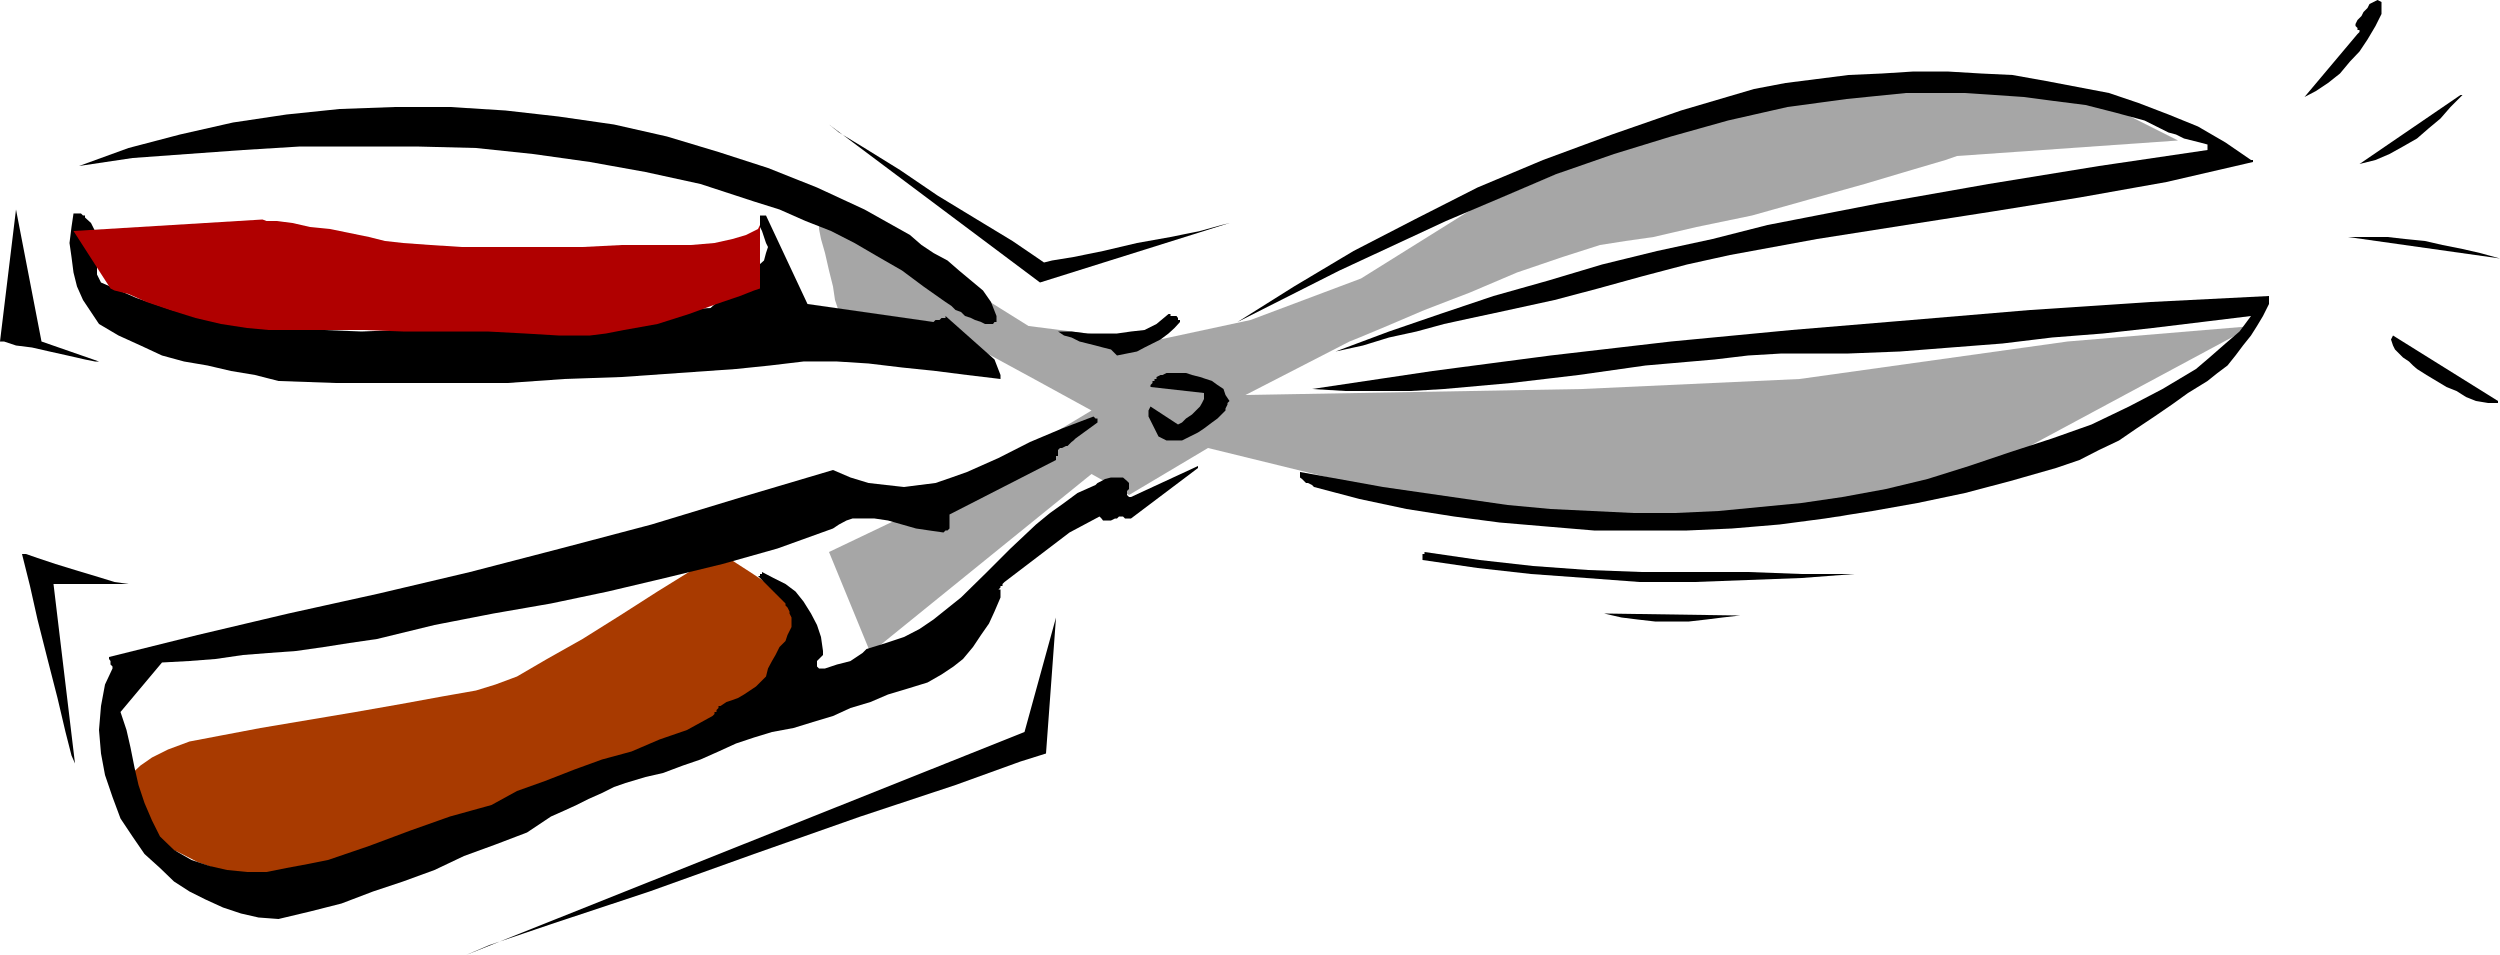 <svg height="183.36" viewBox="0 0 360 137.52" width="480" xmlns="http://www.w3.org/2000/svg"><path style="fill:#a6a6a6" d="m237.014 431.673 5.976 14.544 31.824-25.776 5.4 3.024 11.376-6.768 40.248 9.864h50.832l26.712-9.864 32.688-17.568-26.712 2.232-38.592 5.4-31.32 1.44-48.456.864 14.976-7.704 1.44-.576 3.96-1.656 5.4-2.304 6.552-2.52 6.768-2.88 6.552-2.232 5.4-1.728 3.672-.576 4.032-.576 6.192-1.44 7.992-1.656 8.208-2.304 7.992-2.232 6.768-2.016 4.896-1.44 1.656-.576 31.824-2.232-11.88-5.976-28.152-3.168-29.016 5.4-32.688 13.68-15.912 9.936-15.912 5.976-14.4 3.096-17.568-2.232-18.216-11.376-11.952-3.168v.576l.288 1.44.576 2.016.576 2.52.576 2.304.288 1.944.576 1.728v.576l18.144 3.672 9.936 5.4 8.28 4.536-18.792 11.304z" transform="translate(-117.638 -352.185)"/><path style="fill:#a83a00" d="m221.102 431.673.576.288 1.728 1.152 2.232 1.44 2.592 1.728 2.52 1.944 2.016 2.016.864.864.288 1.08.216.864-.216.864-.864 2.016-.864 1.944-1.152 2.016-1.152 2.304-1.368 1.944-1.728 2.016-2.016 1.728-2.232 1.08-4.824 2.016-8.856 2.52-11.088 3.456-11.88 3.672-11.952 3.384-9.936 2.88-7.128 2.016-2.808.792-.576-.288-1.728-.792-2.52-1.152-3.168-1.152-2.808-1.44-2.592-.864-1.728-.792-.792-.288v-.288l-.288-.864-.288-1.152-.576-1.152-.288-1.368-.288-1.152-.288-.576v-.288l-.288-.288v-.576l.288-.864.576-.864 1.152-1.08 1.656-1.152 2.304-1.152 3.096-1.152 4.536-.864 5.688-1.08 6.84-1.152 6.84-1.152 6.552-1.152 5.904-1.08 4.896-.864 2.808-.864 3.096-1.152 4.32-2.52 5.112-2.88 5.4-3.384 5.4-3.456 4.536-2.808 2.808-2.016z" transform="translate(-117.638 -352.185)"/><path style="fill:#000" d="m477.638 389.409-2.88-.792-2.52-.576-2.88-.576-2.52-.576-2.88-.288-2.52-.288h-5.688zm-.288 20.52-15.12-9.432-.288.576.288.864.288.576.576.576.576.576.864.576.576.576.576.504 1.368.864 1.44.864 1.44.864 1.44.576 1.368.864 1.44.576 1.728.288h1.728-.288zm-5.4-44.064-14.544 9.936 2.304-.576 2.016-.864 1.944-1.08 2.016-1.152 1.656-1.44 1.728-1.44 1.44-1.656 1.728-1.728h-.288zM460.574 354.2v-1.727l-.576-.288-.576.288-.576.288-.288.576-.576.576-.288.576-.576.576-.288.576v.288l.288.288v.288h.288v.288l-.288.288-7.632 9.072 1.656-.864 1.728-1.152 1.728-1.368 1.44-1.728 1.368-1.44 1.152-1.728 1.152-1.944zm-16.2 41.76v-1.151l-17.064.864-17.352 1.152-17.064 1.44-17.28 1.44-17.352 1.656-17.352 2.016-16.992 2.232-17.352 2.592 4.824.288h9.36l4.824-.288 9.648-.864 9.72-1.152 9.648-1.368 9.936-.864 4.824-.576 4.824-.288h9.648l7.416-.288 7.344-.576 7.416-.576 7.128-.864 7.344-.576 7.128-.792 7.128-.864 7.056-.864-1.656 2.232-2.016 1.728-2.304 2.016-1.944 1.656-4.824 2.88-4.824 2.52-5.4 2.592-5.688 2.016-5.976 1.944-5.976 2.016-5.976 1.872-5.976 1.44-6.264 1.152-5.904.864-5.976.576-5.976.576-6.264.288h-5.976l-5.976-.288-5.976-.288-6.192-.576-5.976-.864-11.952-1.728-11.952-2.16v.792l.288.216.576.576h.288l.576.288.288.288 6.552 1.728 6.768 1.44 6.84 1.08 6.552.864 6.768.576 6.84.576h13.392l6.48-.288 6.84-.576 6.552-.864 6.84-1.08 6.48-1.152 6.84-1.44 6.552-1.728 6.552-1.872 3.384-1.152 2.808-1.44 2.88-1.368 2.52-1.728 2.592-1.728 2.52-1.728 2.304-1.656 2.808-1.728 1.44-1.152 1.44-1.08 1.152-1.44 1.08-1.44 1.152-1.44.864-1.368.864-1.44zm-2.592-20.735-3.672-2.52-3.96-2.304-4.248-1.728-4.32-1.656-4.248-1.44-4.536-.864-4.536-.864-4.824-.864-4.536-.216-4.824-.288h-4.896l-4.536.288-4.824.216-4.536.576-4.536.576-4.536.864-10.512 3.096-9.936 3.456-9.936 3.672-9.432 3.96-9.072 4.608-8.784 4.536-8.568 5.112-8.136 5.112 14.688-7.416 15.336-7.128 7.992-3.384 7.92-3.384 8.28-2.88 8.208-2.52 8.208-2.304 8.568-1.944 8.496-1.152 8.568-.864h8.496l4.248.288 4.248.288 4.32.576 4.536.576 4.248 1.08 4.248 1.152 1.152.576 1.152.576 1.152.576 1.08.288 1.152.576 1.152.288 1.152.288 1.08.288v.792l-15.624 2.304-15.912 2.592-15.912 2.808-15.912 3.096-7.92 2.016-7.992 1.728-7.92 1.944-7.704 2.304-7.92 2.232-7.704 2.592-7.344 2.52-7.704 2.88 3.96-.864 3.744-1.152 3.96-.864 3.96-1.08 3.96-.864 4.032-.864 3.96-.864 3.96-.864 6.264-1.656 6.264-1.728 6.552-1.728 6.192-1.368 12.528-2.304 12.816-2.016 12.456-1.944 12.528-2.016 12.528-2.232 12.456-2.88v-.288h-.288zm-57.096 59.615h-7.632l-7.704-.287h-15.336l-7.704-.288-7.92-.576-7.704-.864-7.92-1.152v.288h-.288v.864l7.92 1.152 7.704.864 7.92.576 7.704.576h7.92l7.704-.288 7.704-.288zm-16.488 5.977-19.584-.288 2.52.576 2.304.288 2.52.288h4.896l2.52-.288 2.304-.288zm-73.512-30.888-.576-.864-.288-.864-.864-.576-.792-.576-.864-.288-.864-.288-1.152-.288-.864-.288h-2.808l-.576.288h-.288l-.576.288v.288h-.288v.288h-.288v.288l-.288.288v.288l7.704.864v.864l-.288.576-.288.504-.576.576-.576.576-.864.576-.576.576-.576.288-3.96-2.592-.288.576v.863l.288.576.288.576.288.576.288.576.288.576 1.152.576h2.232l1.152-.576 1.152-.576.864-.576 1.152-.864.792-.576.288-.288.288-.288.288-.288.288-.288v-.288l.288-.576v-.216zm-4.536 9.36-9.648 4.464h-.288l-.288-.288v-.576l.288-.288v-.864l-.288-.288-.576-.504h-1.728l-.864.216-.504.288-.576.288-.288.288-2.592 1.152-1.944 1.44-2.016 1.44-2.016 1.656-3.672 3.456-3.384 3.384-3.744 3.672-3.96 3.168-2.016 1.368-2.232 1.152-2.592.864-2.808.864-.576.576-.864.576-.864.576-.792.216-1.152.288-.864.288-.864.288h-.864l-.288-.288v-.792l.288-.288.288-.288.288-.288v-.576l-.288-2.016-.576-1.728-.864-1.656-1.08-1.728-1.152-1.44-1.44-1.08-1.728-.864-1.656-.864v.288h-.288v.288h-.288l3.384 3.384.288.288.288.288v.288l.288.288.288.576v.288l.288.576v1.368l-.576 1.152-.288.864-.864.864-.576 1.152-.504.864-.576 1.08-.288 1.152-.864.864-.576.576-.864.576-.864.576-.864.504-.792.288-.864.288-.864.576h-.288v.288l-.288.288v.288h-.288V455l-.288.288-3.672 2.016-3.96 1.368-4.032 1.728-4.248 1.152-3.96 1.44-4.248 1.656-4.032 1.44-3.672 2.016-5.976 1.656-5.688 2.016-5.976 2.232-5.904 2.016-2.88.576-3.096.576-2.88.576h-2.808l-2.88-.288-2.52-.576-2.592-.864-2.52-1.44-2.016-1.944-1.152-2.304-1.08-2.52-.864-2.592-.576-2.52-.576-2.88-.576-2.52-.864-2.592 5.976-7.128 3.96-.216 3.744-.288 3.96-.576 3.672-.288 3.96-.288 4.032-.576 3.672-.576 3.96-.576 8.28-2.016 8.496-1.656 8.28-1.44 8.208-1.728 8.208-1.944 8.28-2.016 7.92-2.232 7.992-2.88.864-.576 1.08-.576.864-.288h3.168l1.944.288 2.016.576 2.016.576 1.944.288 2.016.288.288-.288h.288l.288-.288v-2.015l15.336-7.848v-.576h.288v-.864l.288-.288h.288l.576-.288h.216l.288-.288.288-.288.288-.216.288-.288 3.168-2.304v-.576h-.288l-.288-.288-4.536 1.728-4.608 1.944-4.536 2.304-4.536 2.016-2.232.792-2.304.792-2.304.288-2.232.288-2.592-.288-2.52-.288-2.592-.792-2.52-1.08-13.104 3.888-13.032 3.96-13.104 3.456-13.032 3.384-13.104 3.096-13.032 2.88-13.104 3.096-12.744 3.168v.288l.216.288v.504l.288.288v.288l-1.08 2.304-.576 3.096-.288 3.456.288 3.384.576 3.096 1.08 3.168 1.152 3.096 1.728 2.592 1.728 2.52 2.232 2.016 2.016 1.944 2.232 1.44 2.304 1.152 2.52 1.152 2.592.864 2.52.576 2.88.216 4.536-1.08 4.536-1.152 4.536-1.728 4.32-1.44 4.536-1.656 4.248-2.016 4.536-1.656 4.536-1.728 1.728-1.152 1.728-1.152 1.944-.864 1.728-.792 1.728-.864 1.944-.864 1.728-.864 1.656-.576 2.88-.864 2.52-.576 2.88-1.08 2.52-.864 2.592-1.152 2.52-1.152 2.592-.864 2.592-.792 3.096-.576 2.808-.864 2.88-.864 2.52-1.152 2.88-.864 2.52-1.08 2.88-.864 2.808-.864 2.016-1.152 1.728-1.152 1.368-1.08 1.44-1.728 1.152-1.728 1.152-1.656.792-1.728.864-2.016v-1.152h-.288l.288-.288v-.216h.288v-.288l.288-.288 9.36-7.128 4.32-2.304.288.288.216.288h1.152l.576-.288h.288l.288-.288h.576l.288.288h.864l9.648-7.272v-.288zm-2.592-20.736v-.288h-.288v-.288l-.216-.288h-.864v-.288h-.288l-1.728 1.44-1.728.864-1.944.216-2.016.288h-4.248l-2.304-.288h-1.944l.864.576 1.08.288 1.152.576 1.152.288 1.152.288 1.08.288 1.152.288.864.864 1.44-.288 1.44-.288 1.08-.576 1.152-.576 1.152-.576 1.152-.864.864-.792zm-25.848 7.632-.864-2.232-7.056-6.264v.288h-.576l-.288.288h-.576l-.288.288-18.144-2.592-5.976-12.744h-.864v1.656l.288.576.288.864.288.864.288.576-.288.864-.288 1.08-7.704 6.84-10.8.576-11.088 1.152-11.376.864-11.304.576-5.688.216-5.4-.216-5.688-.288-5.4-.576-5.4-.864-5.4-1.152-5.112-1.728-5.112-2.232-.576-1.152V386.6l-.288-1.152-.576-1.152-.864-.792v-.288h-.288l-.288-.288h-1.08l-.288 1.944-.288 2.304.288 2.016.288 2.232.504 2.016.864 1.944 1.152 1.728 1.152 1.728 2.808 1.656 3.168 1.44 3.096 1.44 3.168.864 3.384.576 3.384.792 3.456.576 3.384.864 8.208.288h24.768l8.208-.576 8.28-.288 8.208-.576 8.208-.576 4.896-.504 4.824-.576h4.824l4.536.288 4.824.576 4.824.504 4.536.576 4.824.576v-.576z" transform="translate(-117.638 -352.185)"/><path style="fill:#000" d="m261.134 397.689-.792-2.016-1.152-1.656-1.728-1.44-1.728-1.44-1.656-1.44-2.016-1.08-1.728-1.152-1.656-1.44-6.552-3.672-6.84-3.168-7.056-2.808-7.128-2.304-7.416-2.232-7.632-1.728-7.992-1.152-7.632-.864-7.992-.504h-7.92l-7.992.288-7.632.792-7.704 1.152-7.632 1.728-7.416 1.944-7.128 2.592 7.704-1.152 7.92-.576 7.992-.576 8.208-.504h16.776l8.568.216 8.208.864 8.208 1.152 7.992 1.44 7.92 1.728 7.704 2.52 3.672 1.152 3.744 1.656 3.672 1.44 3.384 1.728 3.456 2.016 3.384 1.944 3.096 2.304 3.168 2.232.864.576.576.576.792.288.576.576.864.288.576.288.864.288.576.288h1.152l.216-.288h.288v-.576z" transform="translate(-117.638 -352.185)"/><path style="fill:#b00000" d="m128.222 385.449 5.328 8.28.576.288 2.016.504 2.592 1.152 3.384 1.152 3.672 1.152 3.672.864 3.744.576 3.096.288h13.68l5.688.216h12.168l5.4.288 4.824.288h4.536l2.304-.288 2.592-.504 4.824-.864 4.536-1.44 3.96-1.44 3.384-1.152 2.016-.792.864-.288v-9.144l-.288.576-.576.288-1.152.576-1.944.576-2.592.576-3.384.288h-9.936l-5.688.288h-17.352l-4.536-.288-3.96-.288-2.592-.288-2.304-.576-2.808-.576-2.808-.576-2.88-.288-2.52-.576-2.304-.288h-1.44l-.576-.216z" transform="translate(-117.638 -352.185)"/><path style="fill:#000" d="m237.014 370.113 30.384 22.752 27.288-8.568-1.152.288-3.096.864-4.248.864-4.824.864-4.896 1.152-4.248.864-3.096.504-1.152.288-1.152-.792-3.384-2.304-5.112-3.096-5.688-3.456-5.4-3.672-5.112-3.168-3.672-2.232zm32.688 70.992-4.536 16.488-80.424 32.112 3.384-1.44 9.36-3.168 13.68-4.536 15.048-5.4 15.336-5.4 13.68-4.536 9.36-3.384 3.672-1.152zm-132.408-4.825h-11.952l3.096 25.849-.504-1.152-.864-3.384-1.152-4.896-1.44-5.616-1.44-5.688-1.08-4.824-.864-3.456-.288-1.152h.576l1.656.576 2.592.864 2.808.864 2.88.864 2.808.864 2.016.288zm-17.352-53.927 3.672 19.008 8.28 2.88h-.576l-1.44-.288-2.52-.576-2.592-.576-2.52-.576-2.304-.288-1.728-.576h-.576z" transform="translate(-117.638 -352.185)"/></svg>

